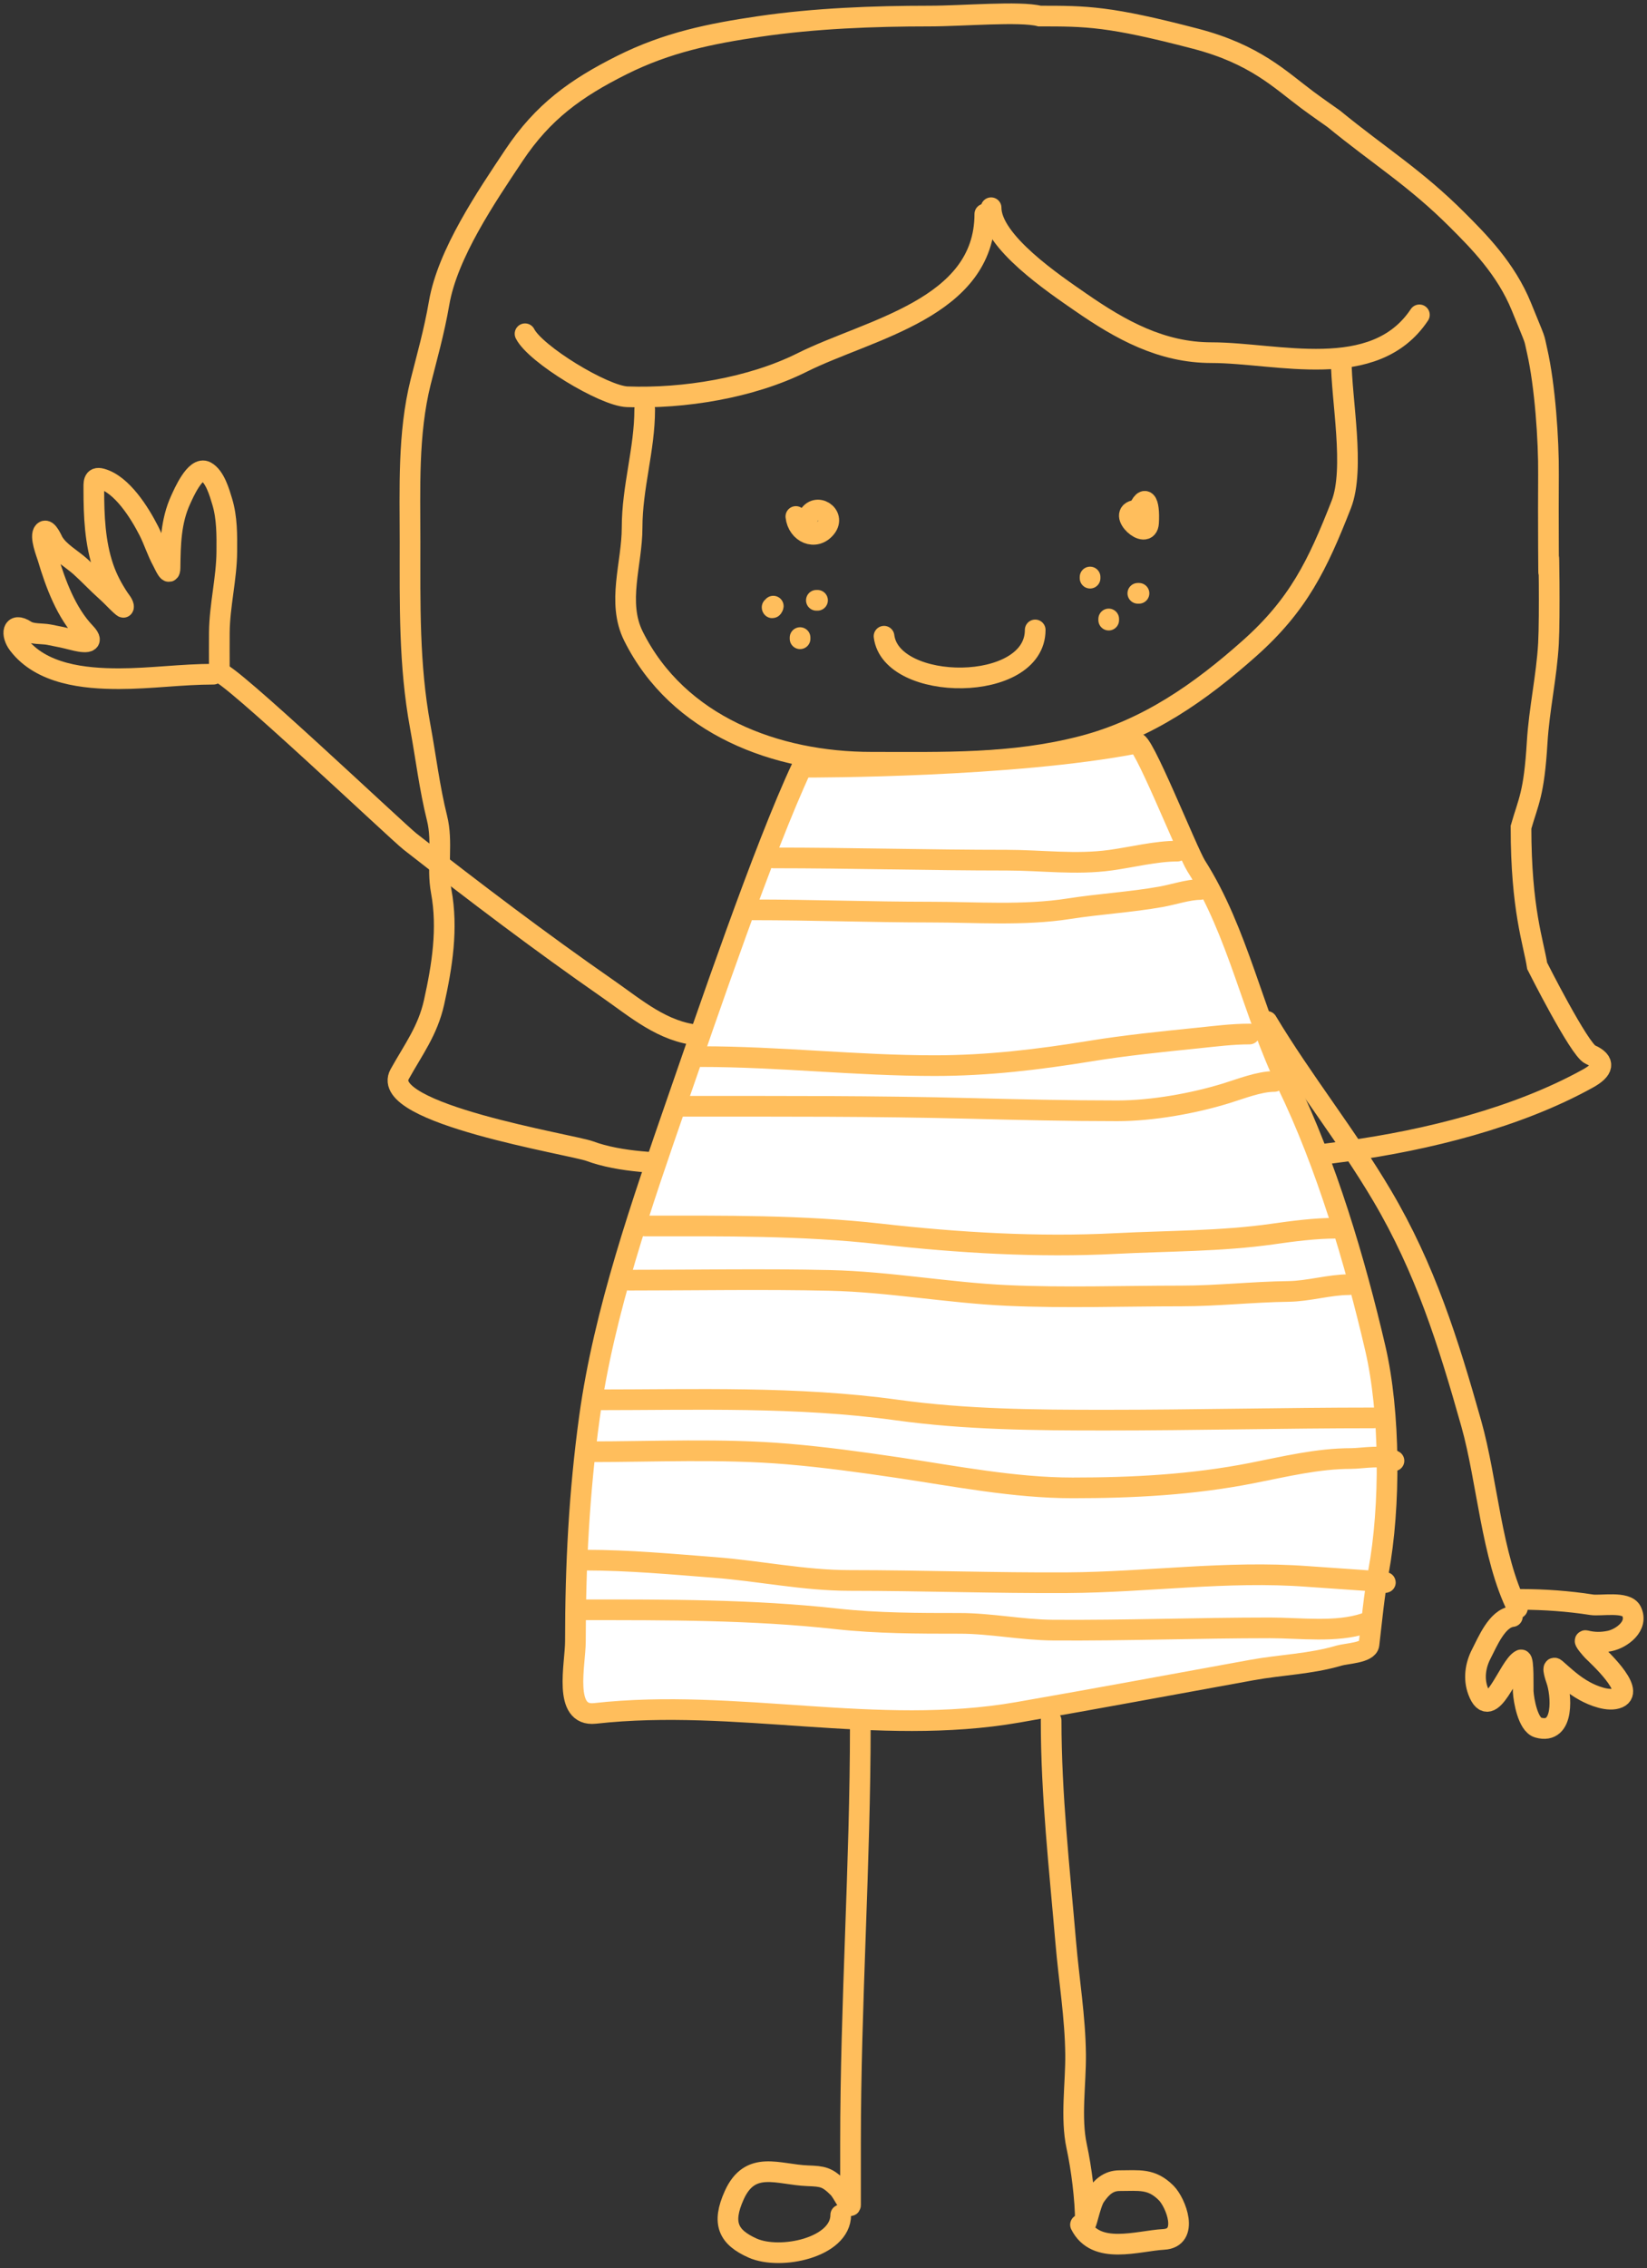 <svg width="239" height="329" viewBox="0 0 239 329" fill="none" xmlns="http://www.w3.org/2000/svg">
<rect x="0" y="0" width="239" height="329" fill="#333333" stroke="none"/>
<path d="M142.908 31.045C142.908 44.751 126.09 47.73 116.403 52.574C109.024 56.264 99.238 57.854 91.015 57.55C87.616 57.424 77.67 51.374 76.189 48.41" stroke="#FFBE5C" stroke-width="3" stroke-linecap="round"/>
<path d="M143.822 30.131C143.822 35.051 152.989 41.187 156.821 43.84C162.643 47.871 168.552 51.152 175.811 51.152C185.317 51.152 199.43 55.481 205.972 45.668" stroke="#FFBE5C" stroke-width="3" stroke-linecap="round"/>
<path d="M93.553 59.378C93.553 65.196 91.725 70.637 91.725 76.54C91.725 81.757 89.475 87.374 91.928 92.281C98.406 105.236 112.641 110.56 126.456 110.56C136.936 110.56 146.872 110.869 157.074 108.224C166.493 105.782 174.139 100.418 181.294 94.058C188.4 87.741 191.197 81.958 194.633 73.178C196.666 67.981 194.633 57.882 194.633 52.277" stroke="#FFBE5C" stroke-width="3" stroke-linecap="round"/>
<path d="M115.489 74.915C115.754 77.299 118.316 78.464 119.855 76.54C121.354 74.667 118.376 72.797 117.317 74.915" stroke="#FFBE5C" stroke-width="3" stroke-linecap="round"/>
<path d="M164.843 74.001C161.935 74.365 166.508 78.588 166.67 75.829C166.854 72.708 166.097 71.153 164.843 74.915" stroke="#FFBE5C" stroke-width="3" stroke-linecap="round"/>
<path d="M128.285 92.281C129.302 100.419 150.22 100.568 150.22 91.367" stroke="#FFBE5C" stroke-width="3" stroke-linecap="round"/>
<path d="M112.212 87.917C112.202 88.002 112.043 88.291 112.043 88.086" stroke="#FFBE5C" stroke-width="3" stroke-linecap="round"/>
<path d="M118.465 87.072H118.634" stroke="#FFBE5C" stroke-width="3" stroke-linecap="round"/>
<path d="M116.099 92.48V92.649" stroke="#FFBE5C" stroke-width="3" stroke-linecap="round"/>
<path d="M158.183 83.692V83.861" stroke="#FFBE5C" stroke-width="3" stroke-linecap="round"/>
<path d="M165.282 86.058H165.113" stroke="#FFBE5C" stroke-width="3" stroke-linecap="round"/>
<path d="M160.888 89.776V89.945" stroke="#FFBE5C" stroke-width="3" stroke-linecap="round"/>
<path d="M124.841 250.259C124.841 270.46 123.421 290.559 123.421 310.768C123.421 313.793 123.421 316.817 123.421 319.841C123.421 320.397 122.213 317.923 121.646 317.356C120.038 315.748 119.399 315.663 117.189 315.581C112.914 315.422 108.867 313.245 106.538 318.421C104.726 322.449 105.653 324.487 109.221 326.073C113.233 327.856 122.001 326.017 122.001 321.261" stroke="#FFBE5C" stroke-width="3" stroke-linecap="round"/>
<path d="M152.532 249.549C152.532 260.348 153.746 271.056 154.662 281.815C155.12 287.195 156.026 292.585 156.082 297.988C156.125 302.21 155.341 307.165 156.24 311.321C156.933 314.526 157.502 319.012 157.502 322.247C157.502 323.558 158.176 319.657 158.922 318.579C159.842 317.249 160.832 316.291 162.472 316.291C165.323 316.291 167.097 315.945 169.217 318.066C170.646 319.495 172.611 324.603 168.862 324.811C165.097 325.02 159.033 327.163 156.792 322.681" stroke="#FFBE5C" stroke-width="3" stroke-linecap="round"/>
<path d="M101.388 150.146C96.216 149.715 92.247 146.231 88.174 143.401C78.374 136.591 68.91 129.415 59.497 122.061C57.688 120.648 32.566 96.845 31.806 97.605" stroke="#FFBE5C" stroke-width="3" stroke-linecap="round"/>
<path d="M30.961 97.789C26.364 97.789 21.853 98.44 17.253 98.44C12.233 98.44 5.967 97.808 2.654 93.453C1.587 92.049 1.743 90.159 3.738 91.453C4.625 92.028 6.101 91.859 7.111 92.056C8.239 92.275 9.422 92.511 10.532 92.802C11.896 93.16 14.052 93.533 12.363 91.766C9.621 88.9 8.057 84.673 6.942 80.925C6.757 80.3 5.72 77.739 6.364 77.095C6.864 76.595 7.611 78.416 7.761 78.661C8.644 80.101 10.409 81.054 11.652 82.166C12.927 83.307 14.072 84.559 15.35 85.695C15.919 86.201 16.45 86.747 16.988 87.286C17.032 87.329 17.888 88.177 17.916 88.081C18.018 87.725 17.422 87.027 17.265 86.792C16.335 85.397 15.559 83.939 15.013 82.347C13.768 78.72 13.616 74.799 13.616 71C13.616 70.102 13.5 69.11 14.7 69.434C17.713 70.248 20.278 74.408 21.59 76.975C22.329 78.421 22.79 79.98 23.577 81.407C23.828 81.862 24.654 83.832 24.674 82.347C24.717 78.96 24.778 75.611 26.227 72.469C26.598 71.667 28.347 67.571 29.877 68.398C31.195 69.11 31.855 71.461 32.25 72.771C32.951 75.092 32.932 77.609 32.913 80.01C32.882 83.924 31.872 87.787 31.829 91.718C31.809 93.525 31.829 95.332 31.829 97.139" stroke="#FFBE5C" stroke-width="3" stroke-linecap="round"/>
<path d="M183.854 148.15C189.006 156.737 195.384 164.681 200.537 173.387C206.812 183.991 210.166 194.672 213.501 206.488C215.833 214.75 216.422 225.719 220.195 233.266" stroke="#FFBE5C" stroke-width="3" stroke-linecap="round"/>
<path d="M219.464 234.471C217.237 234.728 215.865 238.146 214.955 239.896C214.105 241.53 213.808 243.485 214.489 245.286C216.333 250.168 218.923 241.6 220.708 240.76C221.134 240.559 221.011 244.909 221.036 245.355C221.105 246.597 221.713 250.148 223.195 250.572C227.096 251.686 226.586 245.703 225.839 243.627C225.774 243.449 225.106 241.488 225.735 242.038C227.14 243.267 228.293 244.365 229.967 245.286C231.151 245.937 233.44 246.882 234.856 246.253C237.331 245.153 231.797 240.136 231.107 239.447C230.982 239.322 229.661 237.85 230.106 237.961C231.272 238.253 232.398 238.264 233.595 238.013C235.335 237.649 237.814 235.826 236.739 233.677C236.007 232.212 232.269 232.964 230.969 232.761C227.602 232.235 224.116 231.984 220.708 231.984" stroke="#FFBE5C" stroke-width="3" stroke-linecap="round"/>
<path d="M110.192 3.837C118.193 2.66 126.789 2.329 134.883 2.329C139.709 2.329 148.006 1.588 150.864 2.329C157.65 2.329 160.912 2.329 173.478 5.613C182.116 7.869 185.72 11.518 189.727 14.507C190.94 15.411 193.533 17.225 193.533 17.225C200.181 22.665 205.356 25.786 211.475 31.905C214.523 34.953 218.543 38.973 220.784 44.509C223.026 50.046 222.51 48.505 223.062 50.934C224.192 55.905 224.751 63.799 224.704 68.875C224.655 74.239 224.737 87.095 224.737 81.731C224.737 77.867 224.918 89.464 224.704 93.323C224.438 98.111 223.351 102.854 223.062 107.662C222.608 115.216 221.805 116.176 220.717 119.982C220.717 131.943 222.54 136.702 223.062 140.098C223.062 140.098 229.175 152.249 230.768 152.957C233.059 153.975 232.657 155.191 230.466 156.408C220.17 162.128 207.017 165.367 195.456 166.961C187.136 168.109 178.803 168.916 170.463 169.842C164.493 170.506 158.737 171.786 152.506 171.786C134.815 169.842 132.276 168.529 128.835 168.804C127.353 168.922 125.402 168.804 125.402 168.804C125.402 168.804 123.481 168.77 122.521 168.77H119.807H100.577C95.962 168.77 89.938 168.587 85.568 166.961C83.049 166.024 54.819 161.522 57.995 155.805C59.974 152.243 62.071 149.506 62.987 145.386C64.159 140.113 65.026 134.676 64.025 129.271C63.379 125.781 64.281 122.117 63.422 118.684C62.336 114.338 61.789 109.762 60.977 105.35C59.335 96.44 59.502 87.598 59.502 78.581C59.502 70.912 59.169 62.897 61.044 55.398C61.903 51.961 62.987 48.215 63.724 43.94C64.955 36.798 70.547 28.58 74.579 22.531C78.788 16.217 83.56 12.781 90.258 9.432C96.812 6.155 103.066 4.885 110.192 3.837Z" stroke="#FFBE5C" stroke-width="3" stroke-linecap="round"/>
<path d="M116.352 111.283C118.529 111.283 146.799 111.282 164.843 107.818C165.521 106.461 172.292 123.572 173.576 125.59C179.661 135.152 181.827 146.995 186.778 157.172C192.449 168.829 196.639 182.959 199.573 195.559C201.741 204.866 201.797 218.465 200.03 228.005C199.4 231.411 199.056 235.147 198.659 238.515C198.515 239.739 195.378 239.818 194.293 240.14C190.161 241.364 185.896 241.459 181.7 242.222C170.362 244.283 159.097 246.38 147.68 248.366C127.263 251.917 106.767 246.249 86.343 248.518C81.645 249.04 83.5 241.413 83.5 238.058C83.5 227.065 84.036 216.523 85.531 205.612C87.634 190.26 93.178 174.444 98.225 159.863C102.484 147.559 110.845 123.016 116.352 111.283H116.352Z" fill="white" stroke="#FFBE5C" stroke-width="3" stroke-linecap="round"/>
<path d="M112.222 124.435C123.507 124.435 134.792 124.763 146.1 124.763C151.132 124.763 156.106 125.461 161.165 124.763C164.306 124.329 167.725 123.453 170.845 123.453" stroke="#FFBE5C" stroke-width="3" stroke-linecap="round"/>
<path d="M109.273 131.968C117.86 131.968 126.423 132.295 135 132.295C141.658 132.295 148.533 132.834 155.123 131.804C159.569 131.109 164.029 130.866 168.478 130.076C170.213 129.767 172.466 129.02 174.118 129.02" stroke="#FFBE5C" stroke-width="3" stroke-linecap="round"/>
<path d="M101.74 153.255C113.07 153.255 124.298 154.565 135.618 154.565C143.325 154.565 150.643 153.688 158.216 152.455C163.354 151.618 168.61 151.092 173.79 150.563C176.31 150.305 178.79 149.98 181.323 149.98" stroke="#FFBE5C" stroke-width="3" stroke-linecap="round"/>
<path d="M99.12 160.46C113.046 160.46 126.962 160.408 140.877 160.77C147.97 160.954 155.046 161.115 162.146 161.115C167.188 161.115 173.148 160.058 177.975 158.568C180.048 157.928 182.733 156.858 184.926 156.858" stroke="#FFBE5C" stroke-width="3" stroke-linecap="round"/>
<path d="M93.553 177.818C104.987 177.818 116.416 177.692 127.795 178.983C139.014 180.255 150.631 180.948 161.928 180.365C169.516 179.974 177.192 180.059 184.726 178.983C187.587 178.574 190.873 178.146 193.768 178.146" stroke="#FFBE5C" stroke-width="3" stroke-linecap="round"/>
<path d="M91.26 185.678C100.971 185.678 110.699 185.495 120.407 185.715C129.028 185.909 137.532 187.505 146.135 187.898C154.535 188.282 163.015 187.971 171.425 187.971C176.629 187.971 181.761 187.381 186.963 187.316C189.897 187.279 192.931 186.333 195.733 186.333" stroke="#FFBE5C" stroke-width="3" stroke-linecap="round"/>
<path d="M86.347 203.036C100.889 203.036 115.652 202.511 130.087 204.509C140.174 205.906 150.187 205.983 160.344 205.983C173.349 205.983 186.328 205.656 199.335 205.656" stroke="#FFBE5C" stroke-width="3" stroke-linecap="round"/>
<path d="M85.364 210.568C94.975 210.568 104.709 210.084 114.293 210.896C119.643 211.349 124.919 212.072 130.232 212.861C138.559 214.097 147.18 215.808 155.631 215.808C164.426 215.808 173.017 215.361 181.668 213.661C186.416 212.729 191.193 211.551 196.06 211.551C197.718 211.551 200.81 210.897 202.282 211.878" stroke="#FFBE5C" stroke-width="3" stroke-linecap="round"/>
<path d="M85.037 226.288C91.232 226.288 97.464 226.869 103.632 227.344C110.217 227.85 116.653 229.236 123.282 229.236C133.797 229.236 144.333 229.626 154.868 229.563C166.474 229.494 178.055 227.784 189.692 228.654C193.237 228.919 203.873 229.563 200.318 229.563" stroke="#FFBE5C" stroke-width="3" stroke-linecap="round"/>
<path d="M84.382 233.493C96.755 233.493 109.079 233.445 121.39 234.803C127.322 235.458 133.28 235.458 139.239 235.458C143.782 235.458 148.275 236.409 152.83 236.441C163.324 236.514 173.794 236.113 184.27 236.113C188.7 236.113 193.899 236.834 198.026 235.458" stroke="#FFBE5C" stroke-width="3" stroke-linecap="round"/>
</svg>
